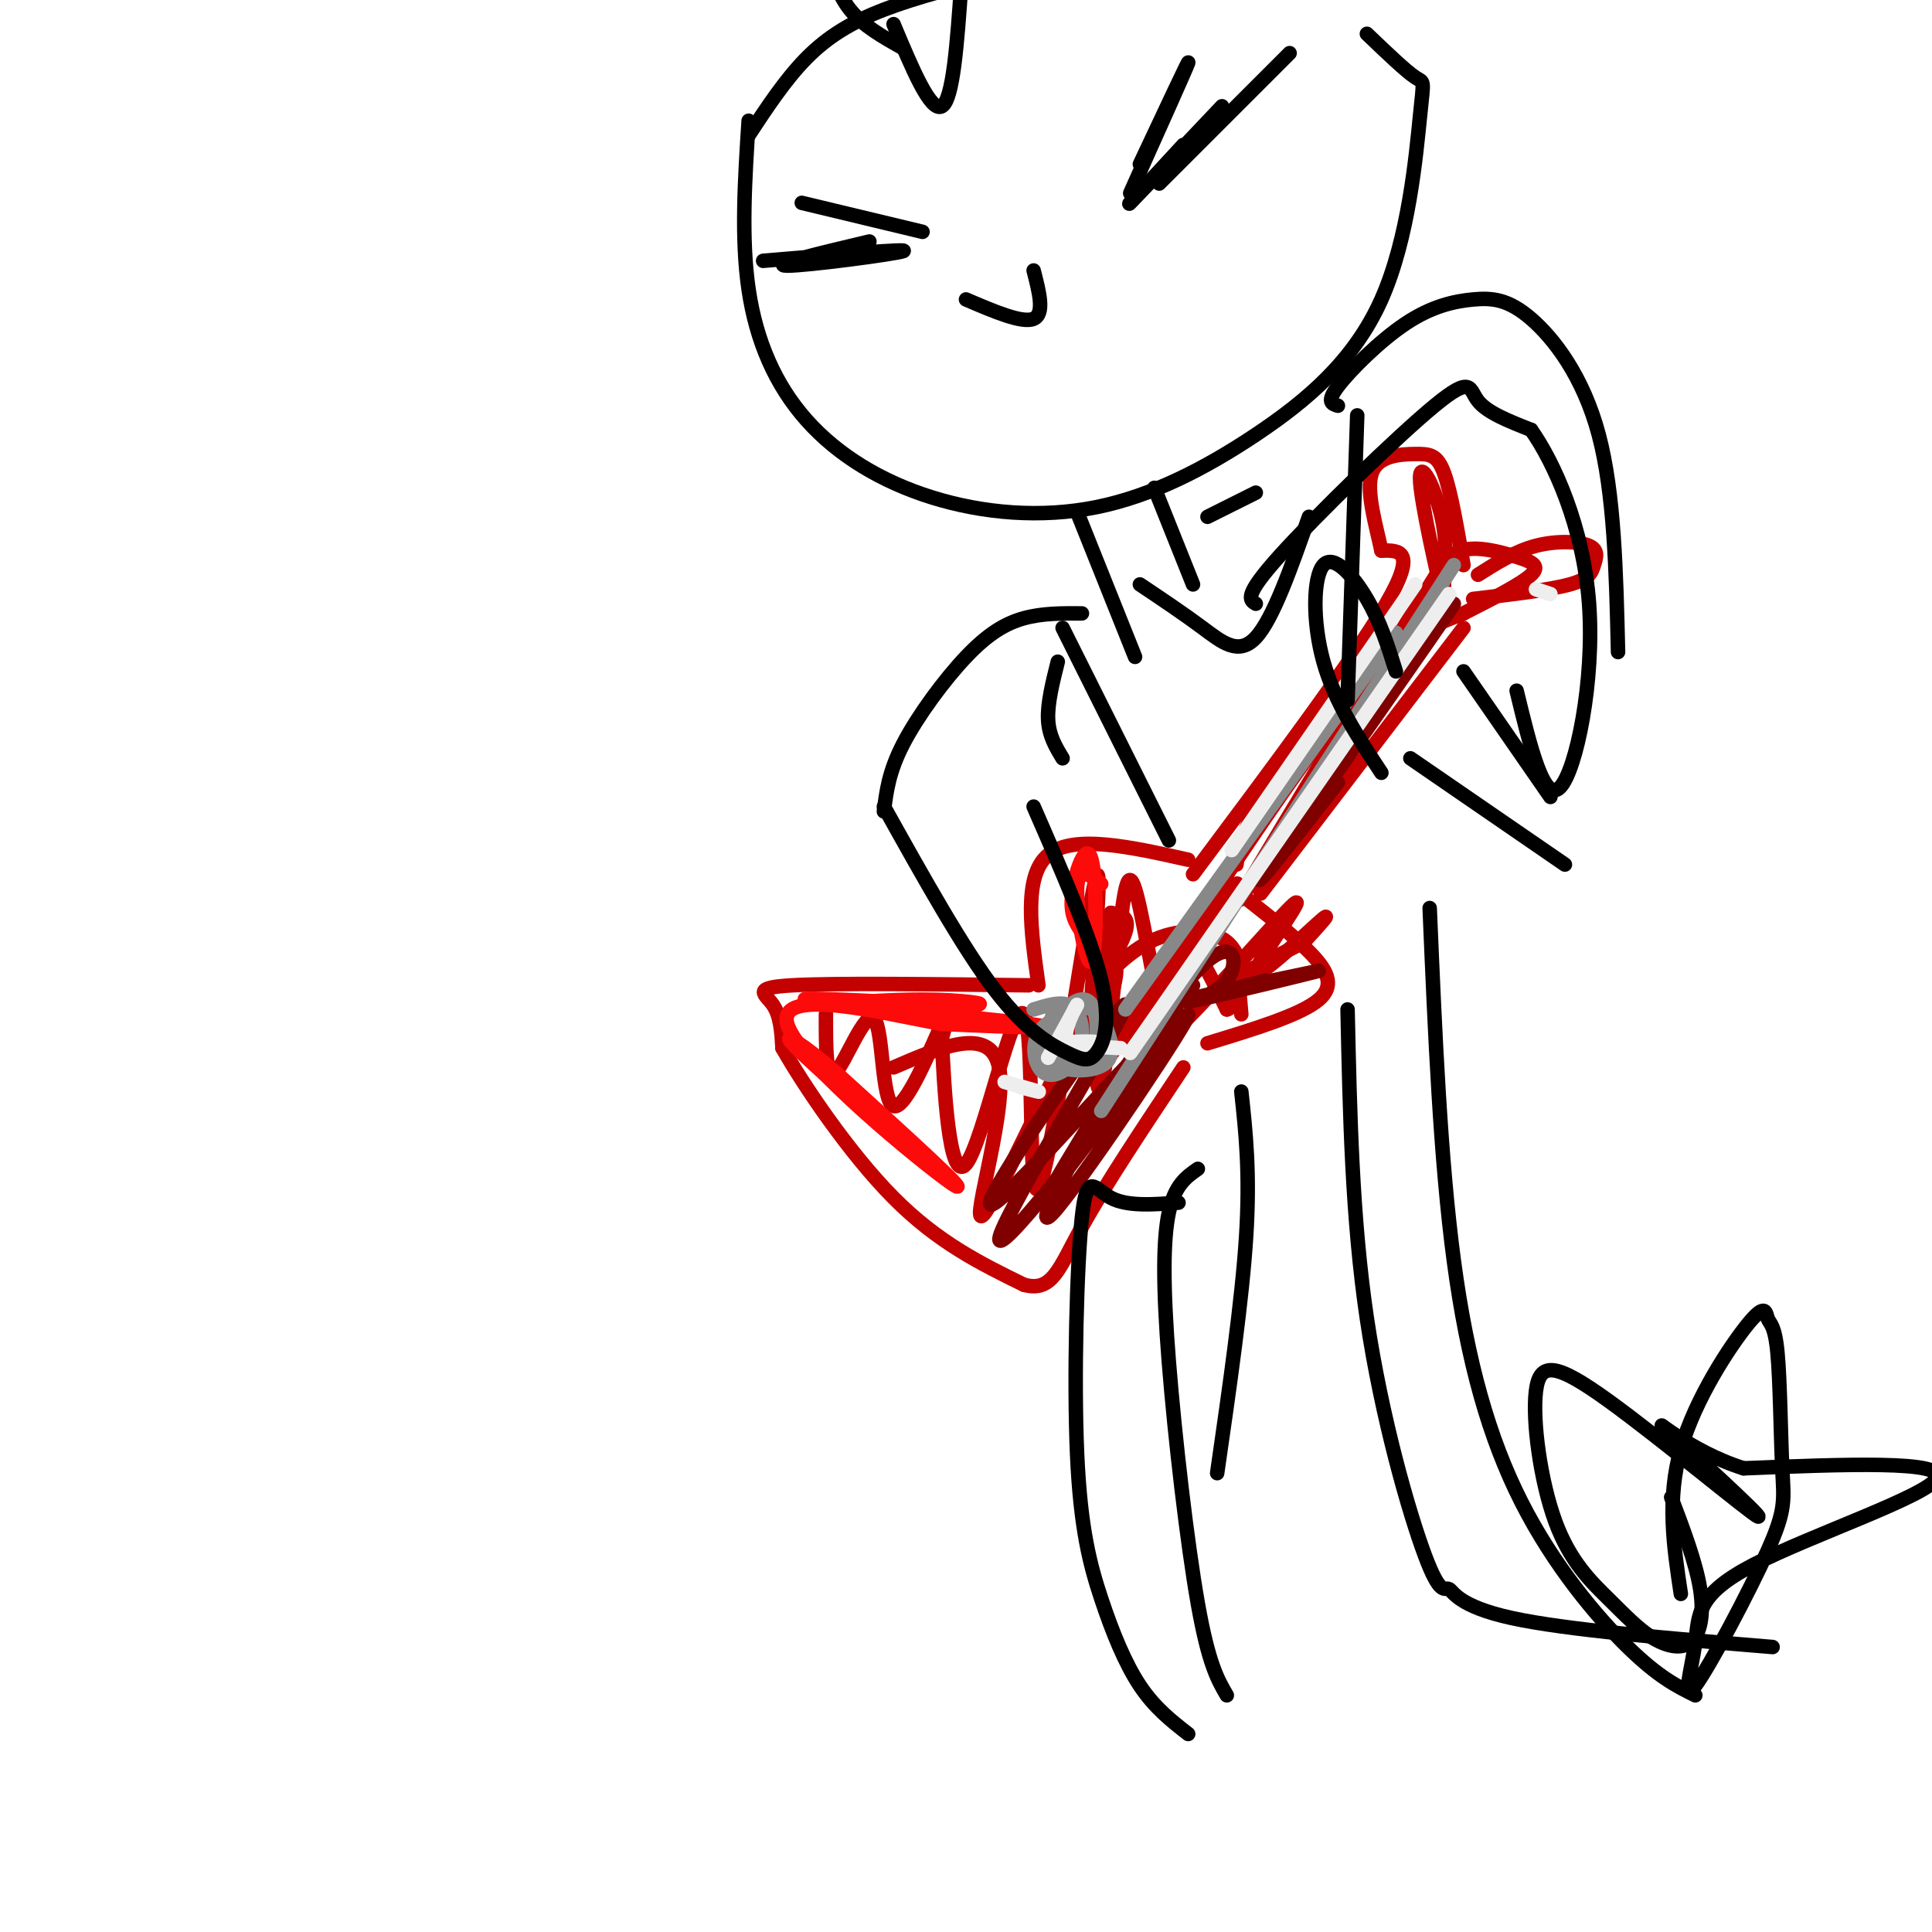 <svg viewBox='0 0 400 400' version='1.1' xmlns='http://www.w3.org/2000/svg' xmlns:xlink='http://www.w3.org/1999/xlink'><g fill='none' stroke='rgb(195,1,1)' stroke-width='3' stroke-linecap='round' stroke-linejoin='round'><path d='M247,181c16.750,-22.417 33.500,-44.833 40,-56c6.500,-11.167 2.750,-11.083 -1,-11'/><path d='M286,114c-1.070,-5.080 -3.246,-12.279 -2,-16c1.246,-3.721 5.912,-3.963 9,-4c3.088,-0.037 4.596,0.132 6,4c1.404,3.868 2.702,11.434 4,19'/><path d='M306,119c3.864,-2.442 7.729,-4.884 12,-6c4.271,-1.116 8.949,-0.907 11,0c2.051,0.907 1.475,2.514 1,4c-0.475,1.486 -0.850,2.853 -5,4c-4.150,1.147 -12.075,2.073 -20,3'/><path d='M303,130c0.000,0.000 -42.000,55.000 -42,55'/><path d='M246,178c-11.917,-2.667 -23.833,-5.333 -29,-1c-5.167,4.333 -3.583,15.667 -2,27'/><path d='M258,186c4.756,3.733 9.511,7.467 13,11c3.489,3.533 5.711,6.867 2,10c-3.711,3.133 -13.356,6.067 -23,9'/><path d='M213,204c-20.200,-0.244 -40.400,-0.489 -49,0c-8.600,0.489 -5.600,1.711 -4,4c1.600,2.289 1.800,5.644 2,9'/><path d='M162,217c4.222,7.489 13.778,21.711 23,31c9.222,9.289 18.111,13.644 27,18'/><path d='M212,266c5.933,1.600 7.267,-3.400 12,-12c4.733,-8.600 12.867,-20.800 21,-33'/><path d='M171,210c-0.019,7.003 -0.038,14.006 2,12c2.038,-2.006 6.134,-13.022 8,-11c1.866,2.022 1.502,17.083 4,18c2.498,0.917 7.856,-12.309 10,-17c2.144,-4.691 1.072,-0.845 0,3'/><path d='M195,215c0.406,9.092 1.421,30.323 5,26c3.579,-4.323 9.722,-34.200 12,-31c2.278,3.200 0.690,39.477 3,36c2.310,-3.477 8.517,-46.708 11,-60c2.483,-13.292 1.241,3.354 0,20'/><path d='M226,206c0.249,9.264 0.872,22.425 2,19c1.128,-3.425 2.761,-23.437 4,-34c1.239,-10.563 2.085,-11.677 4,-3c1.915,8.677 4.900,27.144 6,28c1.100,0.856 0.314,-15.898 2,-20c1.686,-4.102 5.843,4.449 10,13'/><path d='M254,209c1.956,-0.156 1.844,-7.044 2,-8c0.156,-0.956 0.578,4.022 1,9'/><path d='M256,179c0.507,-3.686 1.015,-7.371 8,-18c6.985,-10.629 20.448,-28.201 21,-26c0.552,2.201 -11.808,24.175 -20,38c-8.192,13.825 -12.216,19.499 -3,4c9.216,-15.499 31.674,-52.173 36,-59c4.326,-6.827 -9.478,16.192 -13,23c-3.522,6.808 3.239,-2.596 10,-12'/><path d='M295,129c2.846,-5.032 4.963,-11.613 4,-19c-0.963,-7.387 -5.004,-15.582 -5,-11c0.004,4.582 4.054,21.940 5,26c0.946,4.060 -1.210,-5.180 1,-9c2.210,-3.820 8.787,-2.221 13,-1c4.213,1.221 6.061,2.063 4,4c-2.061,1.937 -8.030,4.968 -14,8'/><path d='M303,127c-5.244,2.133 -11.356,3.467 -24,19c-12.644,15.533 -31.822,45.267 -51,75'/><path d='M228,221c0.062,0.392 25.718,-36.129 28,-38c2.282,-1.871 -18.808,30.907 -18,34c0.808,3.093 23.516,-23.501 29,-29c5.484,-5.499 -6.254,10.096 -7,13c-0.746,2.904 9.501,-6.885 13,-10c3.499,-3.115 0.249,0.442 -3,4'/><path d='M270,195c-4.186,2.369 -13.150,6.292 -16,9c-2.850,2.708 0.413,4.201 2,2c1.587,-2.201 1.497,-8.095 -2,-11c-3.497,-2.905 -10.401,-2.820 -16,0c-5.599,2.820 -9.892,8.375 -10,8c-0.108,-0.375 3.969,-6.678 5,-10c1.031,-3.322 -0.985,-3.661 -3,-4'/><path d='M230,189c-1.703,6.691 -4.459,25.417 -3,25c1.459,-0.417 7.133,-19.978 2,-12c-5.133,7.978 -21.074,43.494 -25,49c-3.926,5.506 4.164,-18.998 3,-29c-1.164,-10.002 -11.582,-5.501 -22,-1'/></g>
<g fill='none' stroke='rgb(128,0,0)' stroke-width='3' stroke-linecap='round' stroke-linejoin='round'><path d='M247,204c-5.921,7.156 -11.842,14.313 -19,26c-7.158,11.687 -15.553,27.905 -9,20c6.553,-7.905 28.056,-39.933 27,-40c-1.056,-0.067 -24.669,31.828 -28,36c-3.331,4.172 13.620,-19.379 20,-28c6.380,-8.621 2.190,-2.310 -2,4'/><path d='M236,222c-9.060,12.057 -30.709,40.200 -29,34c1.709,-6.200 26.778,-46.744 26,-48c-0.778,-1.256 -27.402,36.777 -28,41c-0.598,4.223 24.829,-25.365 31,-31c6.171,-5.635 -6.915,12.682 -20,31'/><path d='M216,249c3.002,-5.539 20.506,-34.887 30,-46c9.494,-11.113 10.979,-3.992 8,0c-2.979,3.992 -10.423,4.855 -8,4c2.423,-0.855 14.711,-3.427 27,-6'/><path d='M273,201c-1.978,0.578 -20.422,5.022 -25,6c-4.578,0.978 4.711,-1.511 14,-4'/><path d='M285,138c2.743,-0.679 5.486,-1.359 -2,11c-7.486,12.359 -25.203,37.756 -19,29c6.203,-8.756 36.324,-51.665 37,-53c0.676,-1.335 -28.093,38.904 -37,52c-8.907,13.096 2.046,-0.952 13,-15'/></g>
<g fill='none' stroke='rgb(253,10,10)' stroke-width='3' stroke-linecap='round' stroke-linejoin='round'><path d='M170,208c8.356,-0.606 16.711,-1.212 24,-1c7.289,0.212 13.510,1.242 4,1c-9.510,-0.242 -34.753,-1.758 -31,-1c3.753,0.758 36.501,3.788 46,5c9.499,1.212 -4.250,0.606 -18,0'/><path d='M195,212c-12.333,-2.238 -34.167,-7.833 -32,0c2.167,7.833 28.333,29.095 34,33c5.667,3.905 -9.167,-9.548 -24,-23'/><path d='M173,222c-6.667,-5.756 -11.333,-8.644 -9,-6c2.333,2.644 11.667,10.822 21,19'/><path d='M224,193c-1.266,-1.834 -2.533,-3.668 -2,-8c0.533,-4.332 2.864,-11.161 4,-7c1.136,4.161 1.075,19.313 0,21c-1.075,1.687 -3.164,-10.089 -3,-15c0.164,-4.911 2.582,-2.955 5,-1'/></g>
<g fill='none' stroke='rgb(136,136,136)' stroke-width='3' stroke-linecap='round' stroke-linejoin='round'><path d='M214,209c2.601,-0.807 5.201,-1.615 7,-1c1.799,0.615 2.795,2.651 3,5c0.205,2.349 -0.383,5.010 -2,7c-1.617,1.990 -4.264,3.307 -6,2c-1.736,-1.307 -2.560,-5.240 -1,-8c1.560,-2.760 5.504,-4.347 8,-5c2.496,-0.653 3.545,-0.371 5,2c1.455,2.371 3.315,6.831 1,9c-2.315,2.169 -8.804,2.048 -11,0c-2.196,-2.048 -0.098,-6.024 2,-10'/><path d='M220,210c1.579,-2.641 4.525,-4.242 6,-2c1.475,2.242 1.478,8.327 0,11c-1.478,2.673 -4.437,1.933 -6,1c-1.563,-0.933 -1.728,-2.059 -2,-4c-0.272,-1.941 -0.649,-4.697 0,-6c0.649,-1.303 2.325,-1.151 4,-1'/><path d='M301,117c0.000,0.000 -73.000,113.000 -73,113'/><path d='M289,131c0.000,0.000 -56.000,78.000 -56,78'/></g>
<g fill='none' stroke='rgb(238,238,238)' stroke-width='3' stroke-linecap='round' stroke-linejoin='round'><path d='M293,121c0.000,0.000 -38.000,55.000 -38,55'/><path d='M300,123c0.000,0.000 -66.000,95.000 -66,95'/><path d='M217,219c3.057,-5.553 6.115,-11.107 6,-11c-0.115,0.107 -3.402,5.874 -2,8c1.402,2.126 7.493,0.611 7,0c-0.493,-0.611 -7.569,-0.317 -8,0c-0.431,0.317 5.785,0.659 12,1'/><path d='M208,224c3.250,0.917 6.500,1.833 7,2c0.500,0.167 -1.750,-0.417 -4,-1'/><path d='M321,123c0.000,0.000 -3.000,-1.000 -3,-1'/></g>
<g fill='none' stroke='rgb(0,0,0)' stroke-width='3' stroke-linecap='round' stroke-linejoin='round'><path d='M155,25c-0.789,12.182 -1.577,24.365 0,35c1.577,10.635 5.520,19.724 12,27c6.480,7.276 15.498,12.739 26,16c10.502,3.261 22.488,4.320 34,2c11.512,-2.320 22.549,-8.019 33,-15c10.451,-6.981 20.317,-15.242 26,-28c5.683,-12.758 7.184,-30.012 8,-38c0.816,-7.988 0.947,-6.711 -1,-8c-1.947,-1.289 -5.974,-5.145 -10,-9'/><path d='M155,28c3.822,-5.800 7.644,-11.600 12,-16c4.356,-4.400 9.244,-7.400 16,-10c6.756,-2.600 15.378,-4.800 24,-7'/><path d='M185,5c3.833,9.167 7.667,18.333 10,17c2.333,-1.333 3.167,-13.167 4,-25'/><path d='M187,10c-4.167,-2.333 -8.333,-4.667 -11,-8c-2.667,-3.333 -3.833,-7.667 -5,-12'/><path d='M234,40c5.833,-13.000 11.667,-26.000 12,-27c0.333,-1.000 -4.833,10.000 -10,21'/><path d='M166,42c0.000,0.000 25.000,6.000 25,6'/><path d='M200,62c5.833,2.500 11.667,5.000 14,4c2.333,-1.000 1.167,-5.500 0,-10'/><path d='M240,38c0.000,0.000 27.000,-27.000 27,-27'/><path d='M158,54c15.289,-1.289 30.578,-2.578 29,-2c-1.578,0.578 -20.022,3.022 -24,3c-3.978,-0.022 6.511,-2.511 17,-5'/><path d='M245,30c-6.167,6.667 -12.333,13.333 -11,12c1.333,-1.333 10.167,-10.667 19,-20'/><path d='M223,106c0.000,0.000 12.000,30.000 12,30'/><path d='M239,101c0.000,0.000 8.000,20.000 8,20'/><path d='M224,127c-4.077,-0.030 -8.155,-0.060 -12,1c-3.845,1.060 -7.458,3.208 -12,8c-4.542,4.792 -10.012,12.226 -13,18c-2.988,5.774 -3.494,9.887 -4,14'/><path d='M250,107c0.000,0.000 10.000,-5.000 10,-5'/><path d='M286,160c-4.839,-7.339 -9.679,-14.679 -12,-23c-2.321,-8.321 -2.125,-17.625 0,-20c2.125,-2.375 6.179,2.179 9,7c2.821,4.821 4.411,9.911 6,15'/><path d='M303,139c0.000,0.000 18.000,26.000 18,26'/><path d='M292,157c0.000,0.000 32.000,22.000 32,22'/><path d='M277,84c-1.230,-0.371 -2.460,-0.741 0,-4c2.460,-3.259 8.609,-9.406 14,-13c5.391,-3.594 10.022,-4.633 14,-5c3.978,-0.367 7.302,-0.060 12,4c4.698,4.060 10.771,11.874 14,24c3.229,12.126 3.615,28.563 4,45'/><path d='M183,167c8.174,14.651 16.348,29.301 23,38c6.652,8.699 11.783,11.445 15,13c3.217,1.555 4.520,1.919 6,0c1.480,-1.919 3.137,-6.120 1,-15c-2.137,-8.880 -8.069,-22.440 -14,-36'/><path d='M220,130c0.000,0.000 22.000,44.000 22,44'/><path d='M281,86c0.000,0.000 -2.000,59.000 -2,59'/><path d='M260,125c-1.304,-0.786 -2.607,-1.571 5,-10c7.607,-8.429 24.125,-24.500 32,-31c7.875,-6.500 7.107,-3.429 9,-1c1.893,2.429 6.446,4.214 11,6'/><path d='M317,89c4.667,6.571 10.833,20.000 12,36c1.167,16.000 -2.667,34.571 -6,38c-3.333,3.429 -6.167,-8.286 -9,-20'/><path d='M219,137c-1.083,4.333 -2.167,8.667 -2,12c0.167,3.333 1.583,5.667 3,8'/><path d='M236,121c4.511,3.022 9.022,6.044 13,9c3.978,2.956 7.422,5.844 11,2c3.578,-3.844 7.289,-14.422 11,-25'/><path d='M257,226c0.917,8.417 1.833,16.833 1,30c-0.833,13.167 -3.417,31.083 -6,49'/><path d='M244,249c-5.296,0.402 -10.591,0.803 -14,-1c-3.409,-1.803 -4.930,-5.812 -6,4c-1.070,9.812 -1.689,33.444 -1,49c0.689,15.556 2.685,23.034 5,30c2.315,6.966 4.947,13.419 8,18c3.053,4.581 6.526,7.291 10,10'/><path d='M254,351c-1.893,-3.244 -3.786,-6.488 -6,-19c-2.214,-12.512 -4.750,-34.292 -6,-50c-1.250,-15.708 -1.214,-25.345 0,-31c1.214,-5.655 3.607,-7.327 6,-9'/><path d='M296,188c1.101,26.030 2.202,52.060 5,73c2.798,20.940 7.292,36.792 14,50c6.708,13.208 15.631,23.774 22,30c6.369,6.226 10.185,8.113 14,10'/><path d='M279,209c0.466,21.675 0.931,43.349 4,64c3.069,20.651 8.740,40.278 12,49c3.260,8.722 4.108,6.541 5,7c0.892,0.459 1.826,3.560 13,6c11.174,2.440 32.587,4.220 54,6'/><path d='M348,330c-1.479,-9.775 -2.958,-19.551 0,-30c2.958,-10.449 10.351,-21.573 14,-26c3.649,-4.427 3.552,-2.158 4,-1c0.448,1.158 1.442,1.204 2,7c0.558,5.796 0.681,17.343 1,24c0.319,6.657 0.833,8.423 -3,17c-3.833,8.577 -12.013,23.964 -15,28c-2.987,4.036 -0.780,-3.279 0,-9c0.780,-5.721 0.133,-9.848 12,-16c11.867,-6.152 36.248,-14.329 38,-18c1.752,-3.671 -19.124,-2.835 -40,-2'/><path d='M361,304c-11.402,-3.568 -19.907,-11.489 -16,-8c3.907,3.489 20.226,18.387 19,18c-1.226,-0.387 -19.998,-16.060 -31,-24c-11.002,-7.940 -14.235,-8.149 -15,-2c-0.765,6.149 0.938,18.654 4,27c3.062,8.346 7.483,12.532 11,16c3.517,3.468 6.128,6.218 9,8c2.872,1.782 6.004,2.595 8,1c1.996,-1.595 2.856,-5.599 2,-11c-0.856,-5.401 -3.428,-12.201 -6,-19'/></g>
</svg>